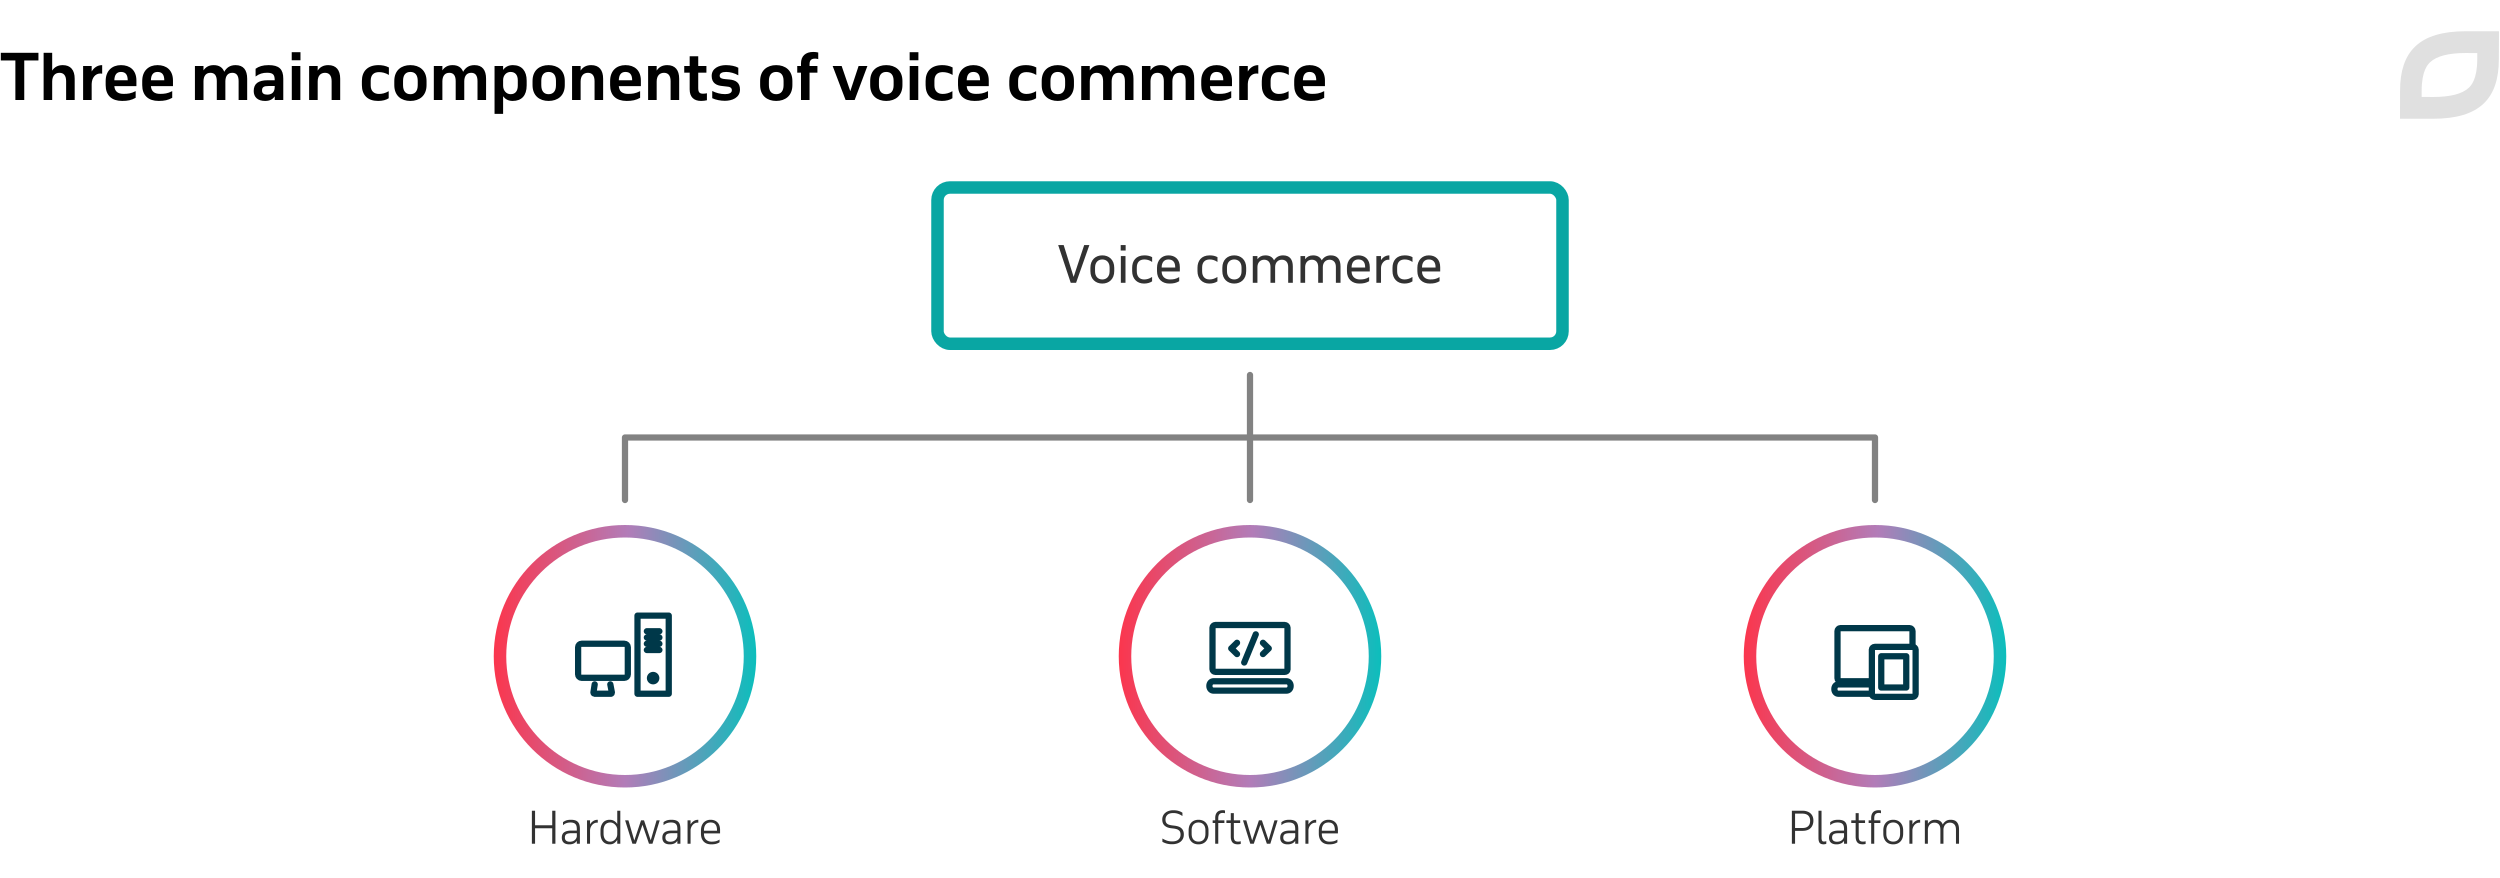 <svg width="800" height="281" viewBox="0 0 800 281" fill="none" xmlns="http://www.w3.org/2000/svg"><path d="M177.733 270h-1.022v-4.956h-5.488V270h-1.022v-10.57h1.022v4.662h5.488v-4.662h1.022V270zm6.85 0v-.952a2.295 2.295 0 01-.994.868c-.411.187-.878.28-1.4.28-.794 0-1.396-.187-1.806-.56-.402-.373-.602-.896-.602-1.568 0-.803.256-1.381.77-1.736.513-.364 1.292-.546 2.338-.546h1.694v-.448a4.3 4.3 0 00-.084-.896 1.6 1.6 0 00-.308-.672 1.344 1.344 0 00-.63-.42c-.262-.103-.598-.154-1.008-.154-.476 0-.901.065-1.274.196-.374.121-.747.345-1.12.672v-.966c.289-.233.625-.42 1.008-.56.382-.14.896-.21 1.54-.21.541 0 .994.061 1.358.182.364.112.658.294.882.546.224.243.382.551.476.924.093.364.14.798.14 1.302V270h-.98zm-2.268-.644c.233 0 .471-.028.714-.084.252-.056.48-.149.686-.28.214-.14.396-.317.546-.532.158-.215.266-.476.322-.784v-1.05h-1.736c-.784 0-1.33.112-1.638.336-.299.215-.448.569-.448 1.064 0 .439.135.77.406.994.28.224.662.336 1.148.336zm5.531-6.846h.966v1.316a3.07 3.07 0 01.994-1.078c.411-.28.905-.42 1.484-.42v.938a.682.682 0 00-.126-.014h-.126c-.299 0-.579.061-.84.182a2.182 2.182 0 00-.672.504 2.87 2.87 0 00-.49.756c-.121.28-.196.588-.224.924V270h-.966v-7.49zm9.674-3.08h.98V270h-.98v-1.246a3.302 3.302 0 01-.966 1.036c-.392.271-.868.406-1.428.406-.495 0-.929-.084-1.302-.252a2.57 2.57 0 01-.924-.714 3.32 3.32 0 01-.56-1.106 5.214 5.214 0 01-.182-1.428v-.882c0-.504.06-.966.182-1.386a3.32 3.32 0 01.56-1.106c.242-.317.546-.56.91-.728.373-.177.807-.266 1.302-.266.56 0 1.04.126 1.442.378.401.252.723.579.966.98v-4.256zm-2.254 3.766c-.299 0-.579.051-.84.154a1.773 1.773 0 00-.672.448 2.248 2.248 0 00-.448.798c-.112.317-.168.7-.168 1.148v1.022c0 .355.042.691.126 1.008.084.308.214.579.392.812.177.233.396.415.658.546.261.131.569.196.924.196.336 0 .644-.07.924-.21.28-.14.518-.322.714-.546.205-.224.364-.476.476-.756a2.39 2.39 0 00.168-.868v-1.652a2.446 2.446 0 00-.252-.798 2.552 2.552 0 00-.504-.672 2.171 2.171 0 00-.686-.462 1.978 1.978 0 00-.812-.168zm13.52 6.804h-1.106l-2.086-6.076-2.1 6.076h-1.12l-2.338-7.49h1.064l1.876 6.454 2.156-6.454h.952l2.142 6.398 1.876-6.398h1.008l-2.324 7.49zm7.967 0v-.952a2.295 2.295 0 01-.994.868c-.411.187-.878.28-1.4.28-.794 0-1.396-.187-1.806-.56-.402-.373-.602-.896-.602-1.568 0-.803.256-1.381.77-1.736.513-.364 1.292-.546 2.338-.546h1.694v-.448a4.3 4.3 0 00-.084-.896 1.6 1.6 0 00-.308-.672 1.344 1.344 0 00-.63-.42c-.262-.103-.598-.154-1.008-.154-.476 0-.901.065-1.274.196-.374.121-.747.345-1.12.672v-.966c.289-.233.625-.42 1.008-.56.382-.14.896-.21 1.54-.21.541 0 .994.061 1.358.182.364.112.658.294.882.546.224.243.382.551.476.924.093.364.14.798.14 1.302V270h-.98zm-2.268-.644c.233 0 .471-.028.714-.084.252-.056.48-.149.686-.28.214-.14.396-.317.546-.532.158-.215.266-.476.322-.784v-1.05h-1.736c-.784 0-1.33.112-1.638.336-.299.215-.448.569-.448 1.064 0 .439.135.77.406.994.28.224.662.336 1.148.336zm5.531-6.846h.966v1.316a3.07 3.07 0 01.994-1.078c.411-.28.905-.42 1.484-.42v.938a.682.682 0 00-.126-.014h-.126c-.299 0-.579.061-.84.182a2.182 2.182 0 00-.672.504 2.87 2.87 0 00-.49.756c-.121.28-.196.588-.224.924V270h-.966v-7.49zm10.403 4.172h-5.152v.112c0 .364.046.7.14 1.008.102.308.256.574.462.798.205.224.457.401.756.532.308.131.672.196 1.092.196.42 0 .83-.037 1.232-.112.401-.075.835-.261 1.302-.56v.882c-.42.252-.836.425-1.246.518-.411.093-.873.14-1.386.14-1.046 0-1.862-.303-2.45-.91-.579-.607-.868-1.461-.868-2.562v-.924c0-.532.07-1.013.21-1.442.149-.429.354-.793.616-1.092.27-.299.592-.527.966-.686a3.132 3.132 0 011.274-.252c.924 0 1.661.275 2.212.826.56.551.84 1.386.84 2.506v1.022zm-5.152-.84h4.172v-.224c0-.793-.168-1.395-.504-1.806-.327-.411-.845-.616-1.554-.616-.299 0-.579.047-.84.14a1.632 1.632 0 00-.672.448 2.248 2.248 0 00-.448.798c-.103.317-.154.7-.154 1.148v.112zM371.966 268.32a7.802 7.802 0 001.512.7c.504.159 1.05.238 1.638.238.868 0 1.526-.196 1.974-.588.457-.401.686-.924.686-1.568a2.44 2.44 0 00-.126-.826 1.23 1.23 0 00-.42-.574 2.048 2.048 0 00-.728-.378 5.867 5.867 0 00-1.078-.21l-.7-.084c-.84-.093-1.517-.364-2.03-.812-.513-.457-.77-1.111-.77-1.96 0-.467.089-.882.266-1.246.177-.373.425-.686.742-.938a3.22 3.22 0 011.12-.588 4.49 4.49 0 011.4-.21c.644 0 1.195.07 1.652.21a4.31 4.31 0 011.274.588v1.064a5.609 5.609 0 00-1.386-.714 4.434 4.434 0 00-1.512-.252c-.868 0-1.507.196-1.918.588-.401.392-.602.896-.602 1.512 0 .308.042.569.126.784.084.215.215.397.392.546.177.14.406.252.686.336.28.084.616.149 1.008.196l.7.084c.439.056.84.145 1.204.266.364.121.672.294.924.518.261.215.462.49.602.826.149.327.224.728.224 1.204 0 .504-.093.952-.28 1.344a2.853 2.853 0 01-.784.98 3.648 3.648 0 01-1.204.602 5.533 5.533 0 01-1.526.196 6.418 6.418 0 01-1.582-.182 6.762 6.762 0 01-1.484-.588v-1.064zm8.393-2.534c0-.569.075-1.069.224-1.498.159-.429.378-.789.658-1.078a2.77 2.77 0 01.994-.658 3.6 3.6 0 011.288-.224c.458 0 .882.075 1.274.224a2.74 2.74 0 011.008.658c.29.289.514.649.672 1.078.159.429.238.929.238 1.498v.952c0 .569-.079 1.069-.238 1.498a2.923 2.923 0 01-.672 1.078 2.74 2.74 0 01-1.008.658 3.554 3.554 0 01-1.274.224 3.6 3.6 0 01-1.288-.224 2.77 2.77 0 01-.994-.658 3.047 3.047 0 01-.658-1.078c-.149-.429-.224-.929-.224-1.498v-.952zm.966 1.022c0 .812.196 1.433.588 1.862.402.429.938.644 1.61.644.691 0 1.232-.215 1.624-.644.392-.439.588-1.059.588-1.862v-1.092c0-.821-.2-1.447-.602-1.876-.401-.429-.938-.644-1.61-.644-.672 0-1.208.215-1.61.644-.392.429-.588 1.055-.588 1.876v1.092zm6.727-4.298h.812v-.728c0-.784.196-1.4.588-1.848.401-.448 1.017-.672 1.848-.672.168 0 .303.009.406.028.102.019.2.042.294.07v.896a1.037 1.037 0 00-.294-.084 1.7 1.7 0 00-.406-.042c-.476 0-.84.14-1.092.42-.243.28-.364.7-.364 1.26v.7h1.96v.84h-1.96V270h-.98v-6.65h-.812v-.84zm4.395 0h1.4v-2.31h.98v2.31h2.03v.84h-2.03v4.326c0 .56.094.975.28 1.246.196.261.546.392 1.05.392.15 0 .308-.009.476-.028.168-.028.304-.061.406-.098v.868a2.103 2.103 0 01-.406.084 3.014 3.014 0 01-.546.042c-.793 0-1.367-.215-1.722-.644-.345-.439-.518-1.041-.518-1.806v-4.382h-1.4v-.84zm14.056 7.49h-1.106l-2.086-6.076-2.1 6.076h-1.12l-2.338-7.49h1.064l1.876 6.454 2.156-6.454h.952l2.142 6.398 1.876-6.398h1.008l-2.324 7.49zm7.966 0v-.952a2.29 2.29 0 01-.994.868 3.34 3.34 0 01-1.4.28c-.793 0-1.395-.187-1.806-.56-.401-.373-.602-.896-.602-1.568 0-.803.257-1.381.77-1.736.514-.364 1.293-.546 2.338-.546h1.694v-.448a4.3 4.3 0 00-.084-.896 1.587 1.587 0 00-.308-.672 1.334 1.334 0 00-.63-.42c-.261-.103-.597-.154-1.008-.154-.476 0-.9.065-1.274.196-.373.121-.746.345-1.12.672v-.966a3.54 3.54 0 011.008-.56c.383-.14.896-.21 1.54-.21.542 0 .994.061 1.358.182.364.112.658.294.882.546.224.243.383.551.476.924.094.364.14.798.14 1.302V270h-.98zm-2.268-.644c.234 0 .472-.028.714-.084a1.96 1.96 0 001.232-.812c.159-.215.266-.476.322-.784v-1.05h-1.736c-.784 0-1.33.112-1.638.336-.298.215-.448.569-.448 1.064 0 .439.136.77.406.994.28.224.663.336 1.148.336zm5.532-6.846h.966v1.316a3.07 3.07 0 01.994-1.078c.41-.28.905-.42 1.484-.42v.938a.682.682 0 00-.126-.014h-.126c-.299 0-.579.061-.84.182a2.182 2.182 0 00-.672.504c-.196.215-.36.467-.49.756a2.9 2.9 0 00-.224.924V270h-.966v-7.49zm10.402 4.172h-5.152v.112c0 .364.047.7.14 1.008.103.308.257.574.462.798.206.224.458.401.756.532.308.131.672.196 1.092.196.42 0 .831-.037 1.232-.112.402-.075.836-.261 1.302-.56v.882c-.42.252-.835.425-1.246.518-.41.093-.872.14-1.386.14-1.045 0-1.862-.303-2.45-.91-.578-.607-.868-1.461-.868-2.562v-.924c0-.532.07-1.013.21-1.442a3.29 3.29 0 01.616-1.092c.271-.299.593-.527.966-.686a3.139 3.139 0 011.274-.252c.924 0 1.662.275 2.212.826.56.551.84 1.386.84 2.506v1.022zm-5.152-.84h4.172v-.224c0-.793-.168-1.395-.504-1.806-.326-.411-.844-.616-1.554-.616-.298 0-.578.047-.84.14a1.645 1.645 0 00-.672.448 2.263 2.263 0 00-.448.798c-.102.317-.154.7-.154 1.148v.112z" fill="#323232"/><path d="M200 140h400M200 160v-20M400 160v-40M600 160v-20" stroke="#828282" stroke-width="2" stroke-linecap="round"/><path fill-rule="evenodd" clip-rule="evenodd" d="M400 172c-20.987 0-38 17.013-38 38s17.013 38 38 38 38-17.013 38-38-17.013-38-38-38zm-42 38c0-23.196 18.804-42 42-42s42 18.804 42 42-18.804 42-42 42-42-18.804-42-42z" fill="url(#89cf9a002cfaaaefd33415cf796cba46)"/><path fill-rule="evenodd" clip-rule="evenodd" d="M200 172c-20.987 0-38 17.013-38 38s17.013 38 38 38 38-17.013 38-38-17.013-38-38-38zm-42 38c0-23.196 18.804-42 42-42s42 18.804 42 42-18.804 42-42 42-42-18.804-42-42z" fill="url(#f2071ab89f0425aaa72f28f423d75802)"/><path d="M580.288 262.566c0 .495-.075.943-.224 1.344-.14.401-.355.751-.644 1.05-.28.289-.639.513-1.078.672-.429.159-.933.238-1.512.238h-2.408V270H573.4v-10.57h3.374c.597 0 1.115.084 1.554.252.448.159.817.383 1.106.672.289.28.504.611.644.994s.21.789.21 1.218zm-5.866-2.212v4.606h2.366c.476 0 .873-.061 1.19-.182.317-.131.569-.303.756-.518.187-.215.317-.457.392-.728.075-.28.112-.574.112-.882 0-.747-.215-1.316-.644-1.708-.42-.392-1.064-.588-1.932-.588h-2.24zm7.489-.924h.98v8.652c0 .42.056.728.168.924.112.196.317.294.616.294a2.007 2.007 0 00.742-.14v.854a1.392 1.392 0 01-.378.112 2.09 2.09 0 01-.476.056c-.317 0-.583-.042-.798-.126a1.206 1.206 0 01-.504-.378 1.837 1.837 0 01-.266-.644 4.3 4.3 0 01-.084-.896v-8.708zm8.181 10.57v-.952a2.29 2.29 0 01-.994.868 3.34 3.34 0 01-1.4.28c-.793 0-1.395-.187-1.806-.56-.401-.373-.602-.896-.602-1.568 0-.803.257-1.381.77-1.736.514-.364 1.293-.546 2.338-.546h1.694v-.448a4.3 4.3 0 00-.084-.896 1.587 1.587 0 00-.308-.672 1.334 1.334 0 00-.63-.42c-.261-.103-.597-.154-1.008-.154-.476 0-.9.065-1.274.196-.373.121-.746.345-1.12.672v-.966a3.54 3.54 0 011.008-.56c.383-.14.896-.21 1.54-.21.542 0 .994.061 1.358.182.364.112.658.294.882.546.224.243.383.551.476.924.094.364.14.798.14 1.302V270h-.98zm-2.268-.644c.234 0 .472-.028.714-.084a1.96 1.96 0 001.232-.812c.159-.215.266-.476.322-.784v-1.05h-1.736c-.784 0-1.33.112-1.638.336-.298.215-.448.569-.448 1.064 0 .439.136.77.406.994.28.224.663.336 1.148.336zm4.582-6.846h1.4v-2.31h.98v2.31h2.03v.84h-2.03v4.326c0 .56.094.975.28 1.246.196.261.546.392 1.05.392.15 0 .308-.009.476-.028.168-.028.304-.061.406-.098v.868a2.103 2.103 0 01-.406.084 3.014 3.014 0 01-.546.042c-.793 0-1.367-.215-1.722-.644-.345-.439-.518-1.041-.518-1.806v-4.382h-1.4v-.84zm5.558 0h.812v-.728c0-.784.196-1.4.588-1.848.401-.448 1.017-.672 1.848-.672.168 0 .303.009.406.028.102.019.2.042.294.07v.896a1.037 1.037 0 00-.294-.084 1.7 1.7 0 00-.406-.042c-.476 0-.84.14-1.092.42-.243.28-.364.7-.364 1.26v.7h1.96v.84h-1.96V270h-.98v-6.65h-.812v-.84zm4.694 3.276c0-.569.075-1.069.224-1.498.159-.429.378-.789.658-1.078.28-.289.611-.509.994-.658a3.596 3.596 0 011.288-.224c.457 0 .882.075 1.274.224a2.74 2.74 0 011.008.658c.289.289.513.649.672 1.078.159.429.238.929.238 1.498v.952c0 .569-.079 1.069-.238 1.498a2.95 2.95 0 01-.672 1.078 2.74 2.74 0 01-1.008.658 3.558 3.558 0 01-1.274.224c-.467 0-.896-.075-1.288-.224a2.761 2.761 0 01-.994-.658 3.047 3.047 0 01-.658-1.078c-.149-.429-.224-.929-.224-1.498v-.952zm.966 1.022c0 .812.196 1.433.588 1.862.401.429.938.644 1.61.644.691 0 1.232-.215 1.624-.644.392-.439.588-1.059.588-1.862v-1.092c0-.821-.201-1.447-.602-1.876-.401-.429-.938-.644-1.61-.644-.672 0-1.209.215-1.61.644-.392.429-.588 1.055-.588 1.876v1.092zm7.382-4.298h.966v1.316a3.07 3.07 0 01.994-1.078c.411-.28.905-.42 1.484-.42v.938a.682.682 0 00-.126-.014h-.126c-.299 0-.579.061-.84.182a2.182 2.182 0 00-.672.504 2.87 2.87 0 00-.49.756c-.121.28-.196.588-.224.924V270h-.966v-7.49zm4.949 0h.966v1.12a2.67 2.67 0 01.924-.952c.383-.233.854-.35 1.414-.35.654 0 1.176.131 1.568.392.392.261.677.644.854 1.148a2.88 2.88 0 01.98-1.12c.411-.28.924-.42 1.54-.42.943 0 1.624.271 2.044.812.43.532.644 1.293.644 2.282V270h-.98v-4.48c0-.803-.182-1.381-.546-1.736-.354-.355-.816-.532-1.386-.532-.588 0-1.068.191-1.442.574-.373.383-.583.919-.63 1.61V270h-.98v-4.48c0-.803-.172-1.381-.518-1.736-.345-.355-.802-.532-1.372-.532-.597 0-1.087.191-1.47.574-.382.383-.597.919-.644 1.61V270h-.966v-7.49z" fill="#323232"/><path fill-rule="evenodd" clip-rule="evenodd" d="M600 172c-20.987 0-38 17.013-38 38s17.013 38 38 38 38-17.013 38-38-17.013-38-38-38zm-42 38c0-23.196 18.804-42 42-42s42 18.804 42 42-18.804 42-42 42-42-18.804-42-42z" fill="url(#8e1175bd048ee08be074d43c9e938e73)"/><path d="M348.601 78.42h-1.664l-3.376 10.192-3.184-10.192h-1.76l4.016 12.08h1.712l4.256-12.08zm.326 8.336c0 2.592 1.696 3.984 3.808 3.984s3.824-1.392 3.824-3.984V85.7c0-2.592-1.712-3.984-3.824-3.984s-3.808 1.392-3.808 3.984v1.056zm1.487-1.136c0-1.632.945-2.592 2.321-2.592 1.376 0 2.336.96 2.336 2.592v1.216c0 1.632-.96 2.592-2.336 2.592s-2.321-.96-2.321-2.592V85.62zm8.256 4.88h1.488v-8.56h-1.488v8.56zm-.048-10.336h1.584V78.42h-1.584v1.744zm7.584 1.552c-2.704 0-3.92 1.76-3.92 3.984v1.056c0 2.432 1.536 3.984 3.808 3.984 1.072 0 1.968-.288 2.576-.704v-1.408c-.944.592-1.728.8-2.544.8-1.472 0-2.352-.96-2.352-2.592V85.62c0-1.712.896-2.592 2.416-2.592.832 0 1.648.208 2.496.8v-1.536c-.688-.384-1.504-.576-2.48-.576zm11.345 3.824c0-2.592-1.552-3.824-3.664-3.824s-3.648 1.552-3.648 3.984v1.056c0 2.592 1.696 3.984 3.968 3.984 1.344 0 2.192-.208 3.136-.752V88.66c-1.104.672-1.904.768-2.992.768-1.52 0-2.608-.928-2.624-2.56h5.824V85.54zm-3.664-2.512c1.376 0 2.176.8 2.176 2.432v.144h-4.336c0-1.616.784-2.576 2.16-2.576zm13.225-1.312c-2.704 0-3.92 1.76-3.92 3.984v1.056c0 2.432 1.536 3.984 3.808 3.984 1.072 0 1.968-.288 2.576-.704v-1.408c-.944.592-1.728.8-2.544.8-1.472 0-2.352-.96-2.352-2.592V85.62c0-1.712.896-2.592 2.416-2.592.832 0 1.648.208 2.496.8v-1.536c-.688-.384-1.504-.576-2.48-.576zm4.033 5.04c0 2.592 1.696 3.984 3.808 3.984s3.824-1.392 3.824-3.984V85.7c0-2.592-1.712-3.984-3.824-3.984s-3.808 1.392-3.808 3.984v1.056zm1.488-1.136c0-1.632.944-2.592 2.32-2.592s2.336.96 2.336 2.592v1.216c0 1.632-.96 2.592-2.336 2.592s-2.32-.96-2.32-2.592V85.62zm8.256 4.88h1.488v-5.12c.048-1.456.992-2.272 2.16-2.272 1.04 0 2.016.656 2.016 2.288V90.5h1.488v-5.008c0-1.536.96-2.384 2.16-2.384 1.04 0 2.016.656 2.016 2.288V90.5h1.488v-5.216c0-2.24-.976-3.568-3.136-3.568-1.344 0-2.304.64-2.88 1.6-.464-1.024-1.376-1.6-2.784-1.6-1.168 0-1.984.48-2.528 1.232V81.94h-1.488v8.56zm15.266 0h1.488v-5.12c.048-1.456.992-2.272 2.16-2.272 1.04 0 2.016.656 2.016 2.288V90.5h1.488v-5.008c0-1.536.96-2.384 2.16-2.384 1.04 0 2.016.656 2.016 2.288V90.5h1.488v-5.216c0-2.24-.976-3.568-3.136-3.568-1.344 0-2.304.64-2.88 1.6-.464-1.024-1.376-1.6-2.784-1.6-1.168 0-1.984.48-2.528 1.232V81.94h-1.488v8.56zm22.177-4.96c0-2.592-1.552-3.824-3.664-3.824s-3.648 1.552-3.648 3.984v1.056c0 2.592 1.696 3.984 3.968 3.984 1.344 0 2.192-.208 3.136-.752V88.66c-1.104.672-1.904.768-2.992.768-1.52 0-2.608-.928-2.624-2.56h5.824V85.54zm-3.664-2.512c1.376 0 2.176.8 2.176 2.432v.144h-4.336c0-1.616.784-2.576 2.16-2.576zm5.768 7.472h1.488v-4.8c.048-1.472 1.152-2.592 2.32-2.592.128 0 .24.016.352.032v-1.424c-1.2 0-2.08.624-2.672 1.504v-1.28h-1.488v8.56zm9.082-8.784c-2.704 0-3.92 1.76-3.92 3.984v1.056c0 2.432 1.536 3.984 3.808 3.984 1.072 0 1.968-.288 2.576-.704v-1.408c-.944.592-1.728.8-2.544.8-1.472 0-2.352-.96-2.352-2.592V85.62c0-1.712.896-2.592 2.416-2.592.832 0 1.648.208 2.496.8v-1.536c-.688-.384-1.504-.576-2.48-.576zm11.346 3.824c0-2.592-1.552-3.824-3.664-3.824s-3.648 1.552-3.648 3.984v1.056c0 2.592 1.696 3.984 3.968 3.984 1.344 0 2.192-.208 3.136-.752V88.66c-1.104.672-1.904.768-2.992.768-1.52 0-2.608-.928-2.625-2.56h5.825V85.54zm-3.664-2.512c1.376 0 2.176.8 2.176 2.432v.144h-4.337c0-1.616.785-2.576 2.161-2.576z" fill="#323232"/><rect x="300" y="60" width="200" height="50" rx="4" stroke="#09A6A3" stroke-width="4"/><path d="M411.111 215h-22.222c-.445 0-.889-.423-.889-.845v-13.31c0-.422.444-.845.889-.845h22.222c.445 0 .889.423.889.845v13.416c0 .422-.444.739-.889.739v0zM411.655 221h-23.31c-.785 0-1.345-.625-1.345-1.5s.56-1.5 1.345-1.5h23.31c.785 0 1.345.625 1.345 1.5s-.56 1.5-1.345 1.5z" stroke="#003849" stroke-width="2" stroke-miterlimit="10" stroke-linecap="round" stroke-linejoin="round"/><path d="M397.229 211.62a1 1 0 101.85.76l-1.85-.76zm5.542-8.24a1 1 0 10-1.85-.76l1.85.76zm2.081 1.604a.999.999 0 10-1.396 1.432l1.396-1.432zM406 207.5l.698.716a1 1 0 000-1.432l-.698.716zm-2.544 1.084a.999.999 0 101.396 1.432l-1.396-1.432zm-8.308 1.432a.999.999 0 101.396-1.432l-1.396 1.432zM394 207.5l-.698-.716a1 1 0 000 1.432l.698-.716zm2.544-1.084a.999.999 0 10-1.396-1.432l1.396 1.432zm2.535 5.964l3.692-9-1.85-.76-3.692 9 1.85.76zm4.377-5.964l1.846 1.8 1.396-1.432-1.846-1.8-1.396 1.432zm1.846.368l-1.846 1.8 1.396 1.432 1.846-1.8-1.396-1.432zm-8.758 1.8l-1.846-1.8-1.396 1.432 1.846 1.8 1.396-1.432zm-1.846-.368l1.846-1.8-1.396-1.432-1.846 1.8 1.396 1.432z" fill="#003849"/><g stroke="#003849" stroke-width="2" stroke-linecap="round" stroke-linejoin="round"><path d="M598.5 218h-9.603c-.448 0-.897-.472-.897-.944v-15.112c0-.472.449-.944.897-.944h22.206c.448 0 .897.472.897.944v4.723M599 222h-10.703c-.756 0-1.297-.625-1.297-1.5s.541-1.5 1.297-1.5H599" stroke-miterlimit="10"/><path d="M612.059 223h-12.118c-.47 0-.941-.421-.941-.842v-14.316c0-.421.471-.842.941-.842h12.118c.47 0 .941.421.941.842v14.316c0 .421-.471.842-.941.842z"/><path d="M610 210h-8v10h8v-10z"/></g><g stroke="#003849" stroke-width="2" stroke-miterlimit="10" stroke-linecap="round" stroke-linejoin="round"><path d="M190.3 219l-.4 2.6c0 .2.2.4.3.4h5.3c.2 0 .3-.2.3-.4l-.5-2.6M199.8 206h-13.7c-.6 0-1.1.5-1.1 1.1v8.7c0 .6.5 1.1 1.1 1.1h13.7c.6 0 1.1-.5 1.1-1.1v-8.7c0-.6-.5-1.1-1.1-1.1zM214 197h-10v25h10v-25zM207 204h4M207 202h4M207 208h4M207 206h4"/><path d="M209 218a1 1 0 100-2 1 1 0 000 2z"/></g><g><path d="M12.3 16.9H.26v2.44h4.66V32h2.84V19.34h4.54V16.9zM13.959 32h2.74v-5.9c0-1.84.92-2.8 2.34-2.8 1.3 0 2.12.82 2.12 2.68V32h2.74v-6.78c0-2.8-1.28-4.38-3.82-4.38-1.62 0-2.68.68-3.38 1.74V16.9h-2.74V32zm12.636 0h2.74v-5.14c.06-2 1.16-3.34 2.8-3.34.2 0 .38.02.56.06v-2.74c-1.54 0-2.66.84-3.36 2.04v-1.76h-2.74V32zm17.056-6.2c0-3.32-2.04-4.96-4.94-4.96-2.9 0-4.9 1.86-4.9 5.08v1.32c0 3.28 1.92 5.06 5.28 5.06 1.8 0 3-.26 4.32-1v-2.14c-1.48.78-2.56.88-3.88.88-1.74 0-2.82-.74-2.94-2.48h7.06V25.8zm-4.94-2.78c1.44 0 2.14.84 2.16 2.66h-4.28c.04-1.76.76-2.66 2.12-2.66zm16.64 2.78c0-3.32-2.04-4.96-4.94-4.96-2.9 0-4.9 1.86-4.9 5.08v1.32c0 3.28 1.92 5.06 5.28 5.06 1.8 0 3-.26 4.32-1v-2.14c-1.48.78-2.56.88-3.88.88-1.74 0-2.82-.74-2.94-2.48h7.06V25.8zm-4.94-2.78c1.44 0 2.14.84 2.16 2.66h-4.28c.04-1.76.76-2.66 2.12-2.66zM62.376 32h2.74v-6.04c.04-1.74.84-2.66 2.22-2.66 1.3 0 2.04.82 2.04 2.68V32h2.74v-6.04c.04-1.74.84-2.66 2.22-2.66 1.3 0 2.02.82 2.02 2.68V32h2.74v-6.78c0-2.8-1.18-4.38-3.72-4.38-1.8 0-2.92.86-3.62 2.14-.52-1.38-1.62-2.14-3.38-2.14-1.58 0-2.58.66-3.26 1.68v-1.4h-2.74V32zm28.273 0v-6.82c0-3.06-1.36-4.34-4.68-4.34-1.92 0-3.14.42-4.18 1.16v2.48c1.22-.9 2.28-1.2 3.68-1.2 2.08 0 2.42.78 2.44 2.4h-2.2c-3.04 0-4.52 1.06-4.52 3.44 0 1.96 1.28 3.18 3.64 3.18 1.42 0 2.42-.48 3.08-1.48V32h2.74zm-2.74-4.16c0 1.92-1.2 2.44-2.4 2.44-1.12 0-1.66-.44-1.66-1.3 0-1.1.5-1.46 2.2-1.46h1.86v.32zM93.373 32h2.74V21.12h-2.74V32zm-.02-12.72h2.8V16.7h-2.8v2.58zM98.92 32h2.74v-5.9c0-1.84.92-2.8 2.34-2.8 1.3 0 2.12.82 2.12 2.68V32h2.74v-6.78c0-2.8-1.28-4.38-3.82-4.38-1.62 0-2.68.68-3.38 1.74v-1.46h-2.74V32zm22.223-11.16c-3.54 0-5.34 2-5.34 5.08v1.32c0 3.2 1.84 5.06 5.2 5.06 1.42 0 2.56-.32 3.38-.86v-2.26c-1.12.66-2.12.88-3.12.88-1.62 0-2.64-.94-2.64-2.72v-1.5c0-1.88 1-2.76 2.66-2.76.96 0 2.04.22 3.16.9v-2.4c-1.06-.56-2.26-.74-3.3-.74zm5.031 6.4c0 3.4 2.24 5.06 5.14 5.06 2.9 0 5.18-1.66 5.18-5.06v-1.32c0-3.42-2.28-5.08-5.18-5.08s-5.14 1.66-5.14 5.08v1.32zm2.8-1.34c0-1.96.88-2.88 2.34-2.88s2.36.92 2.36 2.88v1.34c0 1.96-.9 2.9-2.36 2.9s-2.34-.94-2.34-2.9V25.9zm9.848 6.1h2.74v-6.04c.04-1.74.84-2.66 2.22-2.66 1.3 0 2.04.82 2.04 2.68V32h2.74v-6.04c.04-1.74.84-2.66 2.22-2.66 1.3 0 2.02.82 2.02 2.68V32h2.74v-6.78c0-2.8-1.18-4.38-3.72-4.38-1.8 0-2.92.86-3.62 2.14-.52-1.38-1.62-2.14-3.38-2.14-1.58 0-2.58.66-3.26 1.68v-1.4h-2.74V32zm19.433 4.44h2.74V30.8c.66.9 1.62 1.5 3.04 1.5 2.86 0 4.5-1.68 4.5-4.98v-1.5c0-3.08-1.52-4.98-4.42-4.98-1.46 0-2.46.6-3.12 1.54v-1.26h-2.74v15.32zm5.12-13.42c1.44 0 2.32.92 2.32 2.7v1.7c0 1.78-.86 2.72-2.28 2.72s-2.42-1.2-2.42-2.72v-1.84c.04-1.58 1.12-2.56 2.38-2.56zm7.038 4.22c0 3.4 2.24 5.06 5.14 5.06 2.9 0 5.18-1.66 5.18-5.06v-1.32c0-3.42-2.28-5.08-5.18-5.08s-5.14 1.66-5.14 5.08v1.32zm2.8-1.34c0-1.96.88-2.88 2.34-2.88s2.36.92 2.36 2.88v1.34c0 1.96-.9 2.9-2.36 2.9s-2.34-.94-2.34-2.9V25.9zm9.847 6.1h2.74v-5.9c0-1.84.92-2.8 2.34-2.8 1.3 0 2.12.82 2.12 2.68V32H193v-6.78c0-2.8-1.28-4.38-3.82-4.38-1.62 0-2.68.68-3.38 1.74v-1.46h-2.74V32zm22.017-6.2c0-3.32-2.04-4.96-4.94-4.96-2.9 0-4.9 1.86-4.9 5.08v1.32c0 3.28 1.92 5.06 5.28 5.06 1.8 0 3-.26 4.32-1v-2.14c-1.48.78-2.56.88-3.88.88-1.74 0-2.82-.74-2.94-2.48h7.06V25.8zm-4.94-2.78c1.44 0 2.14.84 2.16 2.66h-4.28c.04-1.76.76-2.66 2.12-2.66zm7.259 8.98h2.74v-5.9c0-1.84.92-2.8 2.34-2.8 1.3 0 2.12.82 2.12 2.68V32h2.74v-6.78c0-2.8-1.28-4.38-3.82-4.38-1.62 0-2.68.68-3.38 1.74v-1.46h-2.74V32zm11.559-8.74h1.74v5.34c0 2.36 1.26 3.7 3.66 3.7.62 0 1.4-.1 1.86-.22v-2.24c-.36.1-.86.14-1.26.14-1.06 0-1.52-.42-1.52-1.78v-4.94h2.62v-2.14h-2.62V18h-2.74v3.12h-1.74v2.14zm8.961 8.16c1.04.54 2.76.84 4.02.84 2.28 0 4.86-.94 4.86-3.62 0-2.18-1.36-3.02-3.38-3.2l-1.34-.12c-1.04-.1-1.78-.28-1.78-1.1 0-.78.74-1.2 2.08-1.2 1.24 0 2.72.4 3.88 1.08v-2.42c-.92-.54-2.48-.84-3.98-.84-2.24 0-4.54 1.02-4.54 3.46 0 2.34 1.62 3.06 3.32 3.22l1.4.16c1.1.06 1.74.36 1.74 1.2 0 .86-.9 1.24-2.18 1.24-1.52 0-2.9-.4-4.1-1v2.3zm15.329-4.18c0 3.4 2.24 5.06 5.14 5.06 2.9 0 5.18-1.66 5.18-5.06v-1.32c0-3.42-2.28-5.08-5.18-5.08s-5.14 1.66-5.14 5.08v1.32zm2.8-1.34c0-1.96.88-2.88 2.34-2.88s2.36.92 2.36 2.88v1.34c0 1.96-.9 2.9-2.36 2.9s-2.34-.94-2.34-2.9V25.9zm9.07-2.64h1.2V32h2.74v-8.74h2.52v-2.14h-2.52v-.56c0-1.38.66-1.8 1.78-1.8.38 0 .72.08 1 .16V16.8c-.42-.12-1.04-.18-1.6-.18-2.46 0-3.92 1.32-3.92 3.68v.82h-1.2v2.14zm22.455-2.14h-2.82l-2.66 8.06-2.76-8.06h-2.88L270.59 32h2.9l4.08-10.88zm.89 6.12c0 3.4 2.24 5.06 5.14 5.06 2.9 0 5.18-1.66 5.18-5.06v-1.32c0-3.42-2.28-5.08-5.18-5.08s-5.14 1.66-5.14 5.08v1.32zm2.8-1.34c0-1.96.88-2.88 2.34-2.88s2.36.92 2.36 2.88v1.34c0 1.96-.9 2.9-2.36 2.9s-2.34-.94-2.34-2.9V25.9zm9.847 6.1h2.74V21.12h-2.74V32zm-.02-12.72h2.8V16.7h-2.8v2.58zm10.447 1.56c-3.54 0-5.34 2-5.34 5.08v1.32c0 3.2 1.84 5.06 5.2 5.06 1.42 0 2.56-.32 3.38-.86v-2.26c-1.12.66-2.12.88-3.12.88-1.62 0-2.64-.94-2.64-2.72v-1.5c0-1.88 1-2.76 2.66-2.76.96 0 2.04.22 3.16.9v-2.4c-1.06-.56-2.26-.74-3.3-.74zm14.871 4.96c0-3.32-2.04-4.96-4.94-4.96-2.9 0-4.9 1.86-4.9 5.08v1.32c0 3.28 1.92 5.06 5.28 5.06 1.8 0 3-.26 4.32-1v-2.14c-1.48.78-2.56.88-3.88.88-1.74 0-2.82-.74-2.94-2.48h7.06V25.8zm-4.94-2.78c1.44 0 2.14.84 2.16 2.66h-4.28c.04-1.76.76-2.66 2.12-2.66zm16.846-2.18c-3.54 0-5.34 2-5.34 5.08v1.32c0 3.2 1.84 5.06 5.2 5.06 1.42 0 2.56-.32 3.38-.86v-2.26c-1.12.66-2.12.88-3.12.88-1.62 0-2.64-.94-2.64-2.72v-1.5c0-1.88 1-2.76 2.66-2.76.96 0 2.04.22 3.16.9v-2.4c-1.06-.56-2.26-.74-3.3-.74zm5.031 6.4c0 3.4 2.24 5.06 5.14 5.06 2.9 0 5.18-1.66 5.18-5.06v-1.32c0-3.42-2.28-5.08-5.18-5.08s-5.14 1.66-5.14 5.08v1.32zm2.8-1.34c0-1.96.88-2.88 2.34-2.88s2.36.92 2.36 2.88v1.34c0 1.96-.9 2.9-2.36 2.9s-2.34-.94-2.34-2.9V25.9zm9.848 6.1h2.74v-6.04c.04-1.74.84-2.66 2.22-2.66 1.3 0 2.04.82 2.04 2.68V32h2.74v-6.04c.04-1.74.84-2.66 2.22-2.66 1.3 0 2.02.82 2.02 2.68V32h2.74v-6.78c0-2.8-1.18-4.38-3.72-4.38-1.8 0-2.92.86-3.62 2.14-.52-1.38-1.62-2.14-3.38-2.14-1.58 0-2.58.66-3.26 1.68v-1.4h-2.74V32zm19.433 0h2.74v-6.04c.04-1.74.84-2.66 2.22-2.66 1.3 0 2.04.82 2.04 2.68V32h2.74v-6.04c.04-1.74.84-2.66 2.22-2.66 1.3 0 2.02.82 2.02 2.68V32h2.74v-6.78c0-2.8-1.18-4.38-3.72-4.38-1.8 0-2.92.86-3.62 2.14-.52-1.38-1.62-2.14-3.38-2.14-1.58 0-2.58.66-3.26 1.68v-1.4h-2.74V32zm28.814-6.2c0-3.32-2.04-4.96-4.94-4.96-2.9 0-4.9 1.86-4.9 5.08v1.32c0 3.28 1.92 5.06 5.28 5.06 1.8 0 3-.26 4.32-1v-2.14c-1.48.78-2.56.88-3.88.88-1.74 0-2.82-.74-2.94-2.48h7.06V25.8zm-4.94-2.78c1.44 0 2.14.84 2.16 2.66h-4.28c.04-1.76.76-2.66 2.12-2.66zm7.259 8.98h2.74v-5.14c.06-2 1.16-3.34 2.8-3.34.2 0 .38.02.56.06v-2.74c-1.54 0-2.66.84-3.36 2.04v-1.76h-2.74V32zm12.556-11.16c-3.54 0-5.34 2-5.34 5.08v1.32c0 3.2 1.84 5.06 5.2 5.06 1.42 0 2.56-.32 3.38-.86v-2.26c-1.12.66-2.12.88-3.12.88-1.62 0-2.64-.94-2.64-2.72v-1.5c0-1.88 1-2.76 2.66-2.76.96 0 2.04.22 3.16.9v-2.4c-1.06-.56-2.26-.74-3.3-.74zm14.871 4.96c0-3.32-2.04-4.96-4.94-4.96-2.9 0-4.9 1.86-4.9 5.08v1.32c0 3.28 1.92 5.06 5.28 5.06 1.8 0 3-.26 4.32-1v-2.14c-1.48.78-2.56.88-3.88.88-1.74 0-2.82-.74-2.94-2.48h7.06V25.8zm-4.94-2.78c1.44 0 2.14.84 2.16 2.66h-4.28c.04-1.76.76-2.66 2.12-2.66z" fill="#000"/><path d="M789.033 10c-14.865 0-21.019 6.423-21.019 19.094l-.014 8.9 10.616.006c14.865 0 21.019-6.423 21.019-19.098l.042-8.902h-10.644zm-.02 6.965l3.716.022-.009 1.915c0 6.638-2.06 8.572-2.736 9.208-2.064 1.939-5.882 2.922-11.349 2.925l-3.71-.021.005-1.92c0-6.635 2.058-8.569 2.735-9.204 2.064-1.939 5.882-2.922 11.348-2.925z" fill="#E0E0E0"/></g><defs><linearGradient id="89cf9a002cfaaaefd33415cf796cba46" x1="358" y1="168" x2="442.922" y2="168.942" gradientUnits="userSpaceOnUse"><stop stop-color="#FC354C"/><stop offset=".505" stop-color="#B27CB8"/><stop offset="1" stop-color="#0ABFBC"/></linearGradient><linearGradient id="f2071ab89f0425aaa72f28f423d75802" x1="158" y1="168" x2="242.922" y2="168.942" gradientUnits="userSpaceOnUse"><stop stop-color="#FC354C"/><stop offset=".505" stop-color="#B27CB8"/><stop offset="1" stop-color="#0ABFBC"/></linearGradient><linearGradient id="8e1175bd048ee08be074d43c9e938e73" x1="558" y1="168" x2="642.922" y2="168.942" gradientUnits="userSpaceOnUse"><stop stop-color="#FC354C"/><stop offset=".505" stop-color="#B27CB8"/><stop offset="1" stop-color="#0ABFBC"/></linearGradient></defs></svg>